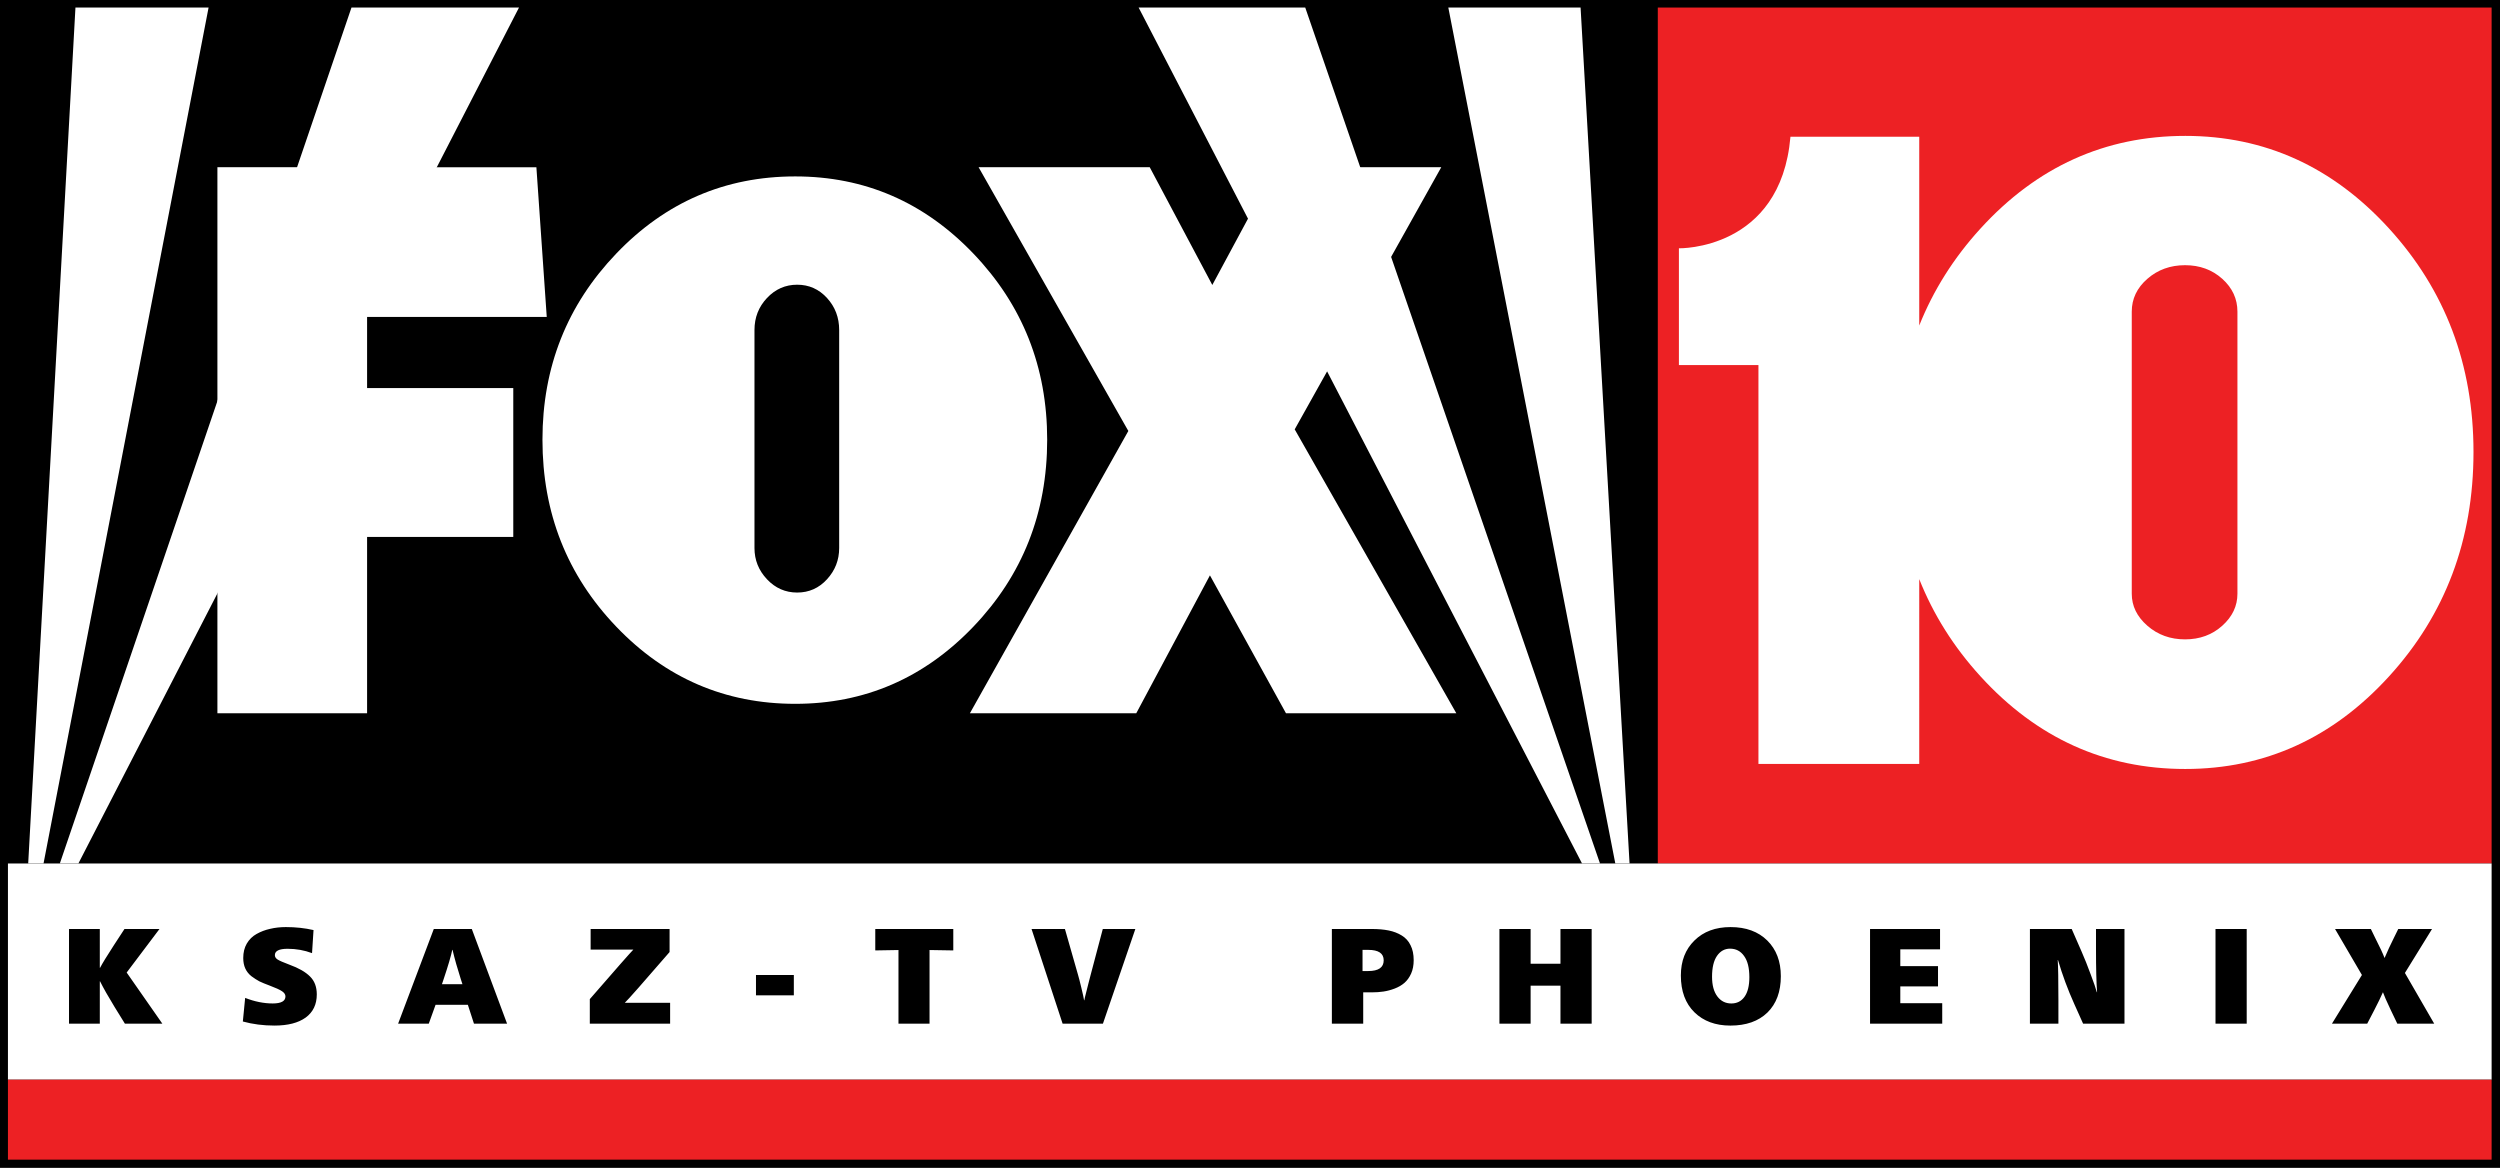 <?xml version="1.0" encoding="UTF-8" standalone="no"?>
<svg
   xmlns:dc="http://purl.org/dc/elements/1.1/"
   xmlns:cc="http://creativecommons.org/ns#"
   xmlns:rdf="http://www.w3.org/1999/02/22-rdf-syntax-ns#"
   xmlns:svg="http://www.w3.org/2000/svg"
   xmlns="http://www.w3.org/2000/svg"
   xmlns:sodipodi="http://sodipodi.sourceforge.net/DTD/sodipodi-0.dtd"
   xmlns:inkscape="http://www.inkscape.org/namespaces/inkscape"
   width="173.167mm"
   height="80.893mm"
   viewBox="0 0 173.167 80.893"
   version="1.1"
   id="svg22491"
   inkscape:version="1.0.2-2 (e86c870879, 2021-01-15)"
   sodipodi:docname="KSAZ_1997.svg">
  <defs
     id="defs22485" />
  <sodipodi:namedview
     id="base"
     pagecolor="#ffffff"
     bordercolor="#666666"
     borderopacity="1.0"
     inkscape:pageopacity="0.0"
     inkscape:pageshadow="2"
     inkscape:zoom="1"
     inkscape:cx="347.42959"
     inkscape:cy="142.10816"
     inkscape:document-units="mm"
     inkscape:current-layer="layer21"
     showgrid="false"
     inkscape:window-width="1366"
     inkscape:window-height="705"
     inkscape:window-x="-8"
     inkscape:window-y="-8"
     inkscape:window-maximized="1"
     showguides="true"
     inkscape:guide-bbox="true"
     inkscape:snap-global="true"
     inkscape:document-rotation="0" />
  <g
     inkscape:groupmode="layer"
     id="layer21"
     inkscape:label="Layer 1"
     style="display:inline;opacity:1"
     transform="translate(-17.716,-107.576)">
    <g
       id="g13398">
      <path
         sodipodi:nodetypes="ccccc"
         inkscape:connector-curvature="0"
         id="rect975"
         d="M 17.716,107.576 H 190.883 v 80.893 H 17.716 Z"
         style="fill:#000000;fill-opacity:1;fill-rule:nonzero;stroke:none;stroke-width:5.878;stroke-linecap:square;stroke-linejoin:miter;stroke-miterlimit:4;stroke-dasharray:none;stroke-opacity:1;paint-order:markers fill stroke" />
      <path
         d="m 130.59,167.387 h -0.987 l -11.567,-59.289 h 9.162 z m -2.047,0 h -1.244 L 96.585,108.099 h 11.541 z m -106.683,0 h 1.285 l 30.521,-59.289 h -11.604 z m 10.304,-59.289 H 22.942 l -3.273,59.289 h 1.062"
         style="fill:#ffffff;stroke:none;stroke-width:0.211"
         id="polygon5886"
         inkscape:connector-curvature="0" />
      <path
         sodipodi:nodetypes="cccccccccccccccccccccccccccccccccccccccccccc"
         inkscape:connector-curvature="0"
         id="path6353"
         d="m 32.775,119.159 v 37.824 h 10.368 v -12.215 h 10.126 v -10.31 h -10.126 v -4.931 h 12.444 l -0.717,-10.367 z m 52.725,0 10.372,18.269 -10.975,19.554 h 11.524 l 5.103,-9.553 5.268,9.553 h 11.799 l -11.195,-19.666 10.152,-18.158 h -11.469 l -4.39,8.157 -4.335,-8.157 z m -12.703,0.637 c -4.851,0 -8.983,1.781 -12.392,5.342 -3.41,3.561 -5.115,7.86 -5.115,12.897 0,5.073 1.705,9.39 5.115,12.951 3.409,3.561 7.541,5.342 12.392,5.342 4.816,0 8.929,-1.781 12.339,-5.342 3.409,-3.562 5.115,-7.879 5.115,-12.951 0,-5.036 -1.706,-9.335 -5.115,-12.897 -3.41,-3.561 -7.523,-5.342 -12.339,-5.342 z m 0.137,7.501 c 0.816,0 1.506,0.307 2.067,0.92 0.561,0.614 0.842,1.353 0.842,2.219 v 15.099 c 0,0.831 -0.281,1.552 -0.842,2.165 -0.561,0.614 -1.25,0.92 -2.067,0.92 -0.816,0 -1.514,-0.306 -2.091,-0.92 -0.579,-0.613 -0.867,-1.335 -0.867,-2.165 v -15.099 c 0,-0.866 0.288,-1.605 0.867,-2.219 0.578,-0.613 1.275,-0.92 2.091,-0.92 z"
         style="fill:#ffffff;stroke:none;stroke-width:0.154" />
      <path
         sodipodi:nodetypes="ccccc"
         inkscape:connector-curvature="0"
         id="rect978"
         d="m 132.546,108.099 h 57.756 v 59.289 h -57.756 z"
         style="fill:#ed2124;fill-opacity:1;fill-rule:nonzero;stroke:none;stroke-width:0.601;stroke-linecap:square;stroke-linejoin:miter;stroke-miterlimit:4;stroke-dasharray:none;stroke-opacity:1;paint-order:markers fill stroke" />
      <path
         sodipodi:nodetypes="ccccc"
         inkscape:connector-curvature="0"
         id="rect989"
         d="M 18.266,167.387 H 190.302 v 14.975 H 18.266 Z"
         style="fill:#ffffff;fill-opacity:1;fill-rule:nonzero;stroke:none;stroke-width:1.346;stroke-linecap:square;stroke-linejoin:miter;stroke-miterlimit:4;stroke-dasharray:none;stroke-opacity:1;paint-order:markers fill stroke" />
      <path
         sodipodi:nodetypes="ccccc"
         inkscape:connector-curvature="0"
         id="rect989-0"
         d="M 18.266,182.363 H 190.302 v 5.539 H 18.266 Z"
         style="display:inline;fill:#ed2124;fill-opacity:1;fill-rule:nonzero;stroke:none;stroke-width:0.819;stroke-linecap:square;stroke-linejoin:miter;stroke-miterlimit:4;stroke-dasharray:none;stroke-opacity:1;paint-order:markers fill stroke" />
      <path
         sodipodi:nodetypes="cccccccccccccccccccccccccccc"
         inkscape:connector-curvature="0"
         id="path126"
         d="m 169.079,116.989 c -5.55,0 -10.277,2.138 -14.177,6.413 -1.861,2.039 -3.272,4.282 -4.246,6.723 v -13.076 h -8.921 c -0.677,7.883 -7.726,7.726 -7.726,7.726 v 8.087 h 5.509 v 27.629 h 11.138 V 147.69 c 0.973,2.452 2.385,4.699 4.246,6.739 3.901,4.275 8.627,6.412 14.177,6.412 5.51,0 10.215,-2.137 14.116,-6.412 3.901,-4.276 5.852,-9.458 5.852,-15.547 0,-6.045 -1.951,-11.205 -5.852,-15.48 -3.901,-4.275 -8.607,-6.413 -14.116,-6.413 z m -0.012,8.956 c 1.019,0 1.878,0.315 2.578,0.943 0.7,0.629 1.051,1.388 1.051,2.276 v 19.535 c 0,0.852 -0.35,1.592 -1.051,2.22 -0.7,0.629 -1.56,0.944 -2.578,0.944 -1.018,0 -1.888,-0.314 -2.609,-0.944 -0.722,-0.629 -1.082,-1.368 -1.082,-2.22 v -19.535 c 0,-0.888 0.359,-1.647 1.082,-2.276 0.721,-0.629 1.591,-0.943 2.609,-0.943 z"
         style="display:inline;fill:#ffffff;stroke:none;stroke-width:0.177" />
      <path
         id="path865"
         style="font-style:normal;font-variant:normal;font-weight:normal;font-stretch:normal;font-size:19.069px;line-height:1.25;font-family:'Frutiger Neue LT';-inkscape-font-specification:'Frutiger Neue LT';letter-spacing:10.702px;word-spacing:0px;fill:#000000;fill-opacity:1;stroke:none;stroke-width:0.173"
         d="m 179.457,171.924 h 2.481 l 0.301,0.62 c 0.32,0.626 0.536,1.09 0.648,1.391 0.194,-0.457 0.407,-0.918 0.639,-1.381 l 0.31,-0.63 h 2.34 l -1.879,3.045 2.03,3.515 h -2.556 l -0.46,-0.959 c -0.282,-0.595 -0.46,-1.002 -0.536,-1.222 -0.15,0.345 -0.348,0.752 -0.592,1.222 l -0.498,0.959 h -2.443 l 2.077,-3.374 z m -8.28,6.559 v -6.559 h 2.161 v 6.559 z m -8.278,-5.159 v -1.4 h 1.973 v 6.559 h -2.866 l -0.611,-1.363 c -0.451,-1.002 -0.827,-2.017 -1.128,-3.045 h -0.019 c 0.031,0.451 0.047,1.375 0.047,2.772 v 1.635 h -1.973 v -6.559 h 2.894 l 0.686,1.569 c 0.207,0.47 0.417,0.996 0.63,1.579 0.219,0.576 0.36,0.987 0.423,1.231 h 0.019 c -0.05,-0.664 -0.075,-1.657 -0.075,-2.979 z m -15.651,5.159 v -6.559 h 4.849 v 1.41 h -2.753 v 1.165 h 2.612 v 1.4 h -2.612 v 1.165 h 2.904 v 1.419 z m -9.666,-6.691 c 1.071,0 1.92,0.31 2.547,0.93 0.626,0.62 0.94,1.444 0.94,2.472 0,1.071 -0.31,1.911 -0.93,2.519 -0.62,0.601 -1.475,0.902 -2.565,0.902 -1.034,0 -1.864,-0.307 -2.49,-0.921 -0.626,-0.614 -0.94,-1.463 -0.94,-2.547 0,-1.002 0.313,-1.811 0.94,-2.425 0.626,-0.62 1.46,-0.93 2.5,-0.93 z m -0.028,1.494 c -0.376,0 -0.68,0.169 -0.912,0.507 -0.226,0.332 -0.338,0.811 -0.338,1.438 0,0.583 0.122,1.037 0.366,1.363 0.244,0.326 0.567,0.489 0.968,0.489 0.388,0 0.692,-0.153 0.912,-0.46 0.226,-0.313 0.338,-0.767 0.338,-1.363 0,-0.645 -0.122,-1.134 -0.366,-1.466 -0.238,-0.338 -0.561,-0.507 -0.968,-0.507 z m -15.978,5.197 v -6.559 h 2.161 v 2.406 h 2.067 v -2.406 h 2.161 v 6.559 h -2.161 v -2.631 h -2.067 v 2.631 z m -11.606,0 v -6.559 h 2.763 c 0.445,0 0.836,0.035 1.175,0.103 0.338,0.069 0.639,0.185 0.902,0.348 0.269,0.163 0.473,0.388 0.611,0.677 0.144,0.282 0.216,0.626 0.216,1.034 0,0.351 -0.059,0.661 -0.179,0.93 -0.119,0.263 -0.273,0.476 -0.46,0.639 -0.188,0.163 -0.413,0.294 -0.677,0.395 -0.263,0.1 -0.523,0.169 -0.78,0.207 -0.251,0.038 -0.52,0.056 -0.808,0.056 h -0.592 v 2.171 z m 2.124,-5.112 v 1.466 h 0.395 c 0.714,0 1.071,-0.247 1.071,-0.742 0,-0.482 -0.357,-0.724 -1.071,-0.724 z m -20.614,-1.447 0.902,3.158 c 0.05,0.163 0.128,0.467 0.235,0.912 0.107,0.439 0.169,0.727 0.188,0.865 h 0.019 c 0.013,-0.088 0.05,-0.251 0.113,-0.489 0.063,-0.244 0.128,-0.504 0.197,-0.78 0.075,-0.276 0.119,-0.445 0.132,-0.507 l 0.836,-3.158 h 2.255 l -2.246,6.559 H 91.32 l -2.152,-6.559 z m -7.733,0 v 1.485 l -1.645,-0.028 v 5.103 h -2.152 v -5.103 l -1.607,0.028 v -1.485 z m -13.667,4.595 v -1.41 h 2.622 v 1.41 z m -5.985,-2.998 c -1.836,2.124 -2.869,3.295 -3.101,3.515 h 3.139 v 1.447 h -5.563 v -1.701 c 1.817,-2.092 2.822,-3.236 3.017,-3.43 h -2.96 v -1.428 h 5.469 z m -13.699,-1.598 2.443,6.559 h -2.293 l -0.423,-1.306 h -2.237 l -0.47,1.306 h -2.124 l 2.472,-6.559 z m -0.648,3.825 -0.113,-0.348 c -0.232,-0.72 -0.423,-1.397 -0.573,-2.03 h -0.019 c -0.088,0.426 -0.288,1.106 -0.601,2.039 l -0.113,0.338 z m -10.315,-3.75 -0.103,1.598 c -0.533,-0.2 -1.096,-0.301 -1.692,-0.301 -0.589,0 -0.883,0.147 -0.883,0.442 0,0.119 0.063,0.219 0.188,0.301 0.125,0.081 0.398,0.2 0.818,0.357 0.639,0.232 1.115,0.504 1.428,0.818 0.313,0.307 0.47,0.72 0.47,1.24 0,0.695 -0.257,1.231 -0.771,1.607 -0.514,0.37 -1.234,0.554 -2.161,0.554 -0.777,0 -1.507,-0.094 -2.19,-0.282 l 0.16,-1.635 c 0.658,0.257 1.294,0.385 1.908,0.385 0.589,0 0.883,-0.163 0.883,-0.489 0,-0.132 -0.078,-0.251 -0.235,-0.357 -0.157,-0.106 -0.445,-0.238 -0.865,-0.395 -0.288,-0.106 -0.523,-0.204 -0.705,-0.291 -0.175,-0.094 -0.36,-0.213 -0.554,-0.357 -0.188,-0.15 -0.329,-0.329 -0.423,-0.536 -0.094,-0.207 -0.141,-0.448 -0.141,-0.724 0,-0.382 0.081,-0.714 0.244,-0.996 0.169,-0.288 0.395,-0.511 0.677,-0.667 0.288,-0.163 0.601,-0.282 0.94,-0.357 0.338,-0.081 0.702,-0.122 1.09,-0.122 0.677,0 1.316,0.069 1.917,0.207 z m -14.804,3.552 v 2.932 h -2.133 v -6.559 h 2.133 v 2.688 h 0.019 c 0.157,-0.301 0.473,-0.818 0.949,-1.551 l 0.742,-1.137 h 2.425 l -2.274,3.017 2.472,3.543 h -2.594 l -0.714,-1.156 c -0.445,-0.727 -0.78,-1.319 -1.006,-1.776 z"
         sodipodi:nodetypes="cccccccccccccccccccccccccccccccccccccccccccccccccccccccccccccccccccccccccccccccccccccccccccccccccccccccccccccccccccccccccccccccccccccccccccccccccccccccccccccccccccccccccccccccccccccccccccccccccccccccccc" />
    </g>
  </g>
</svg>
